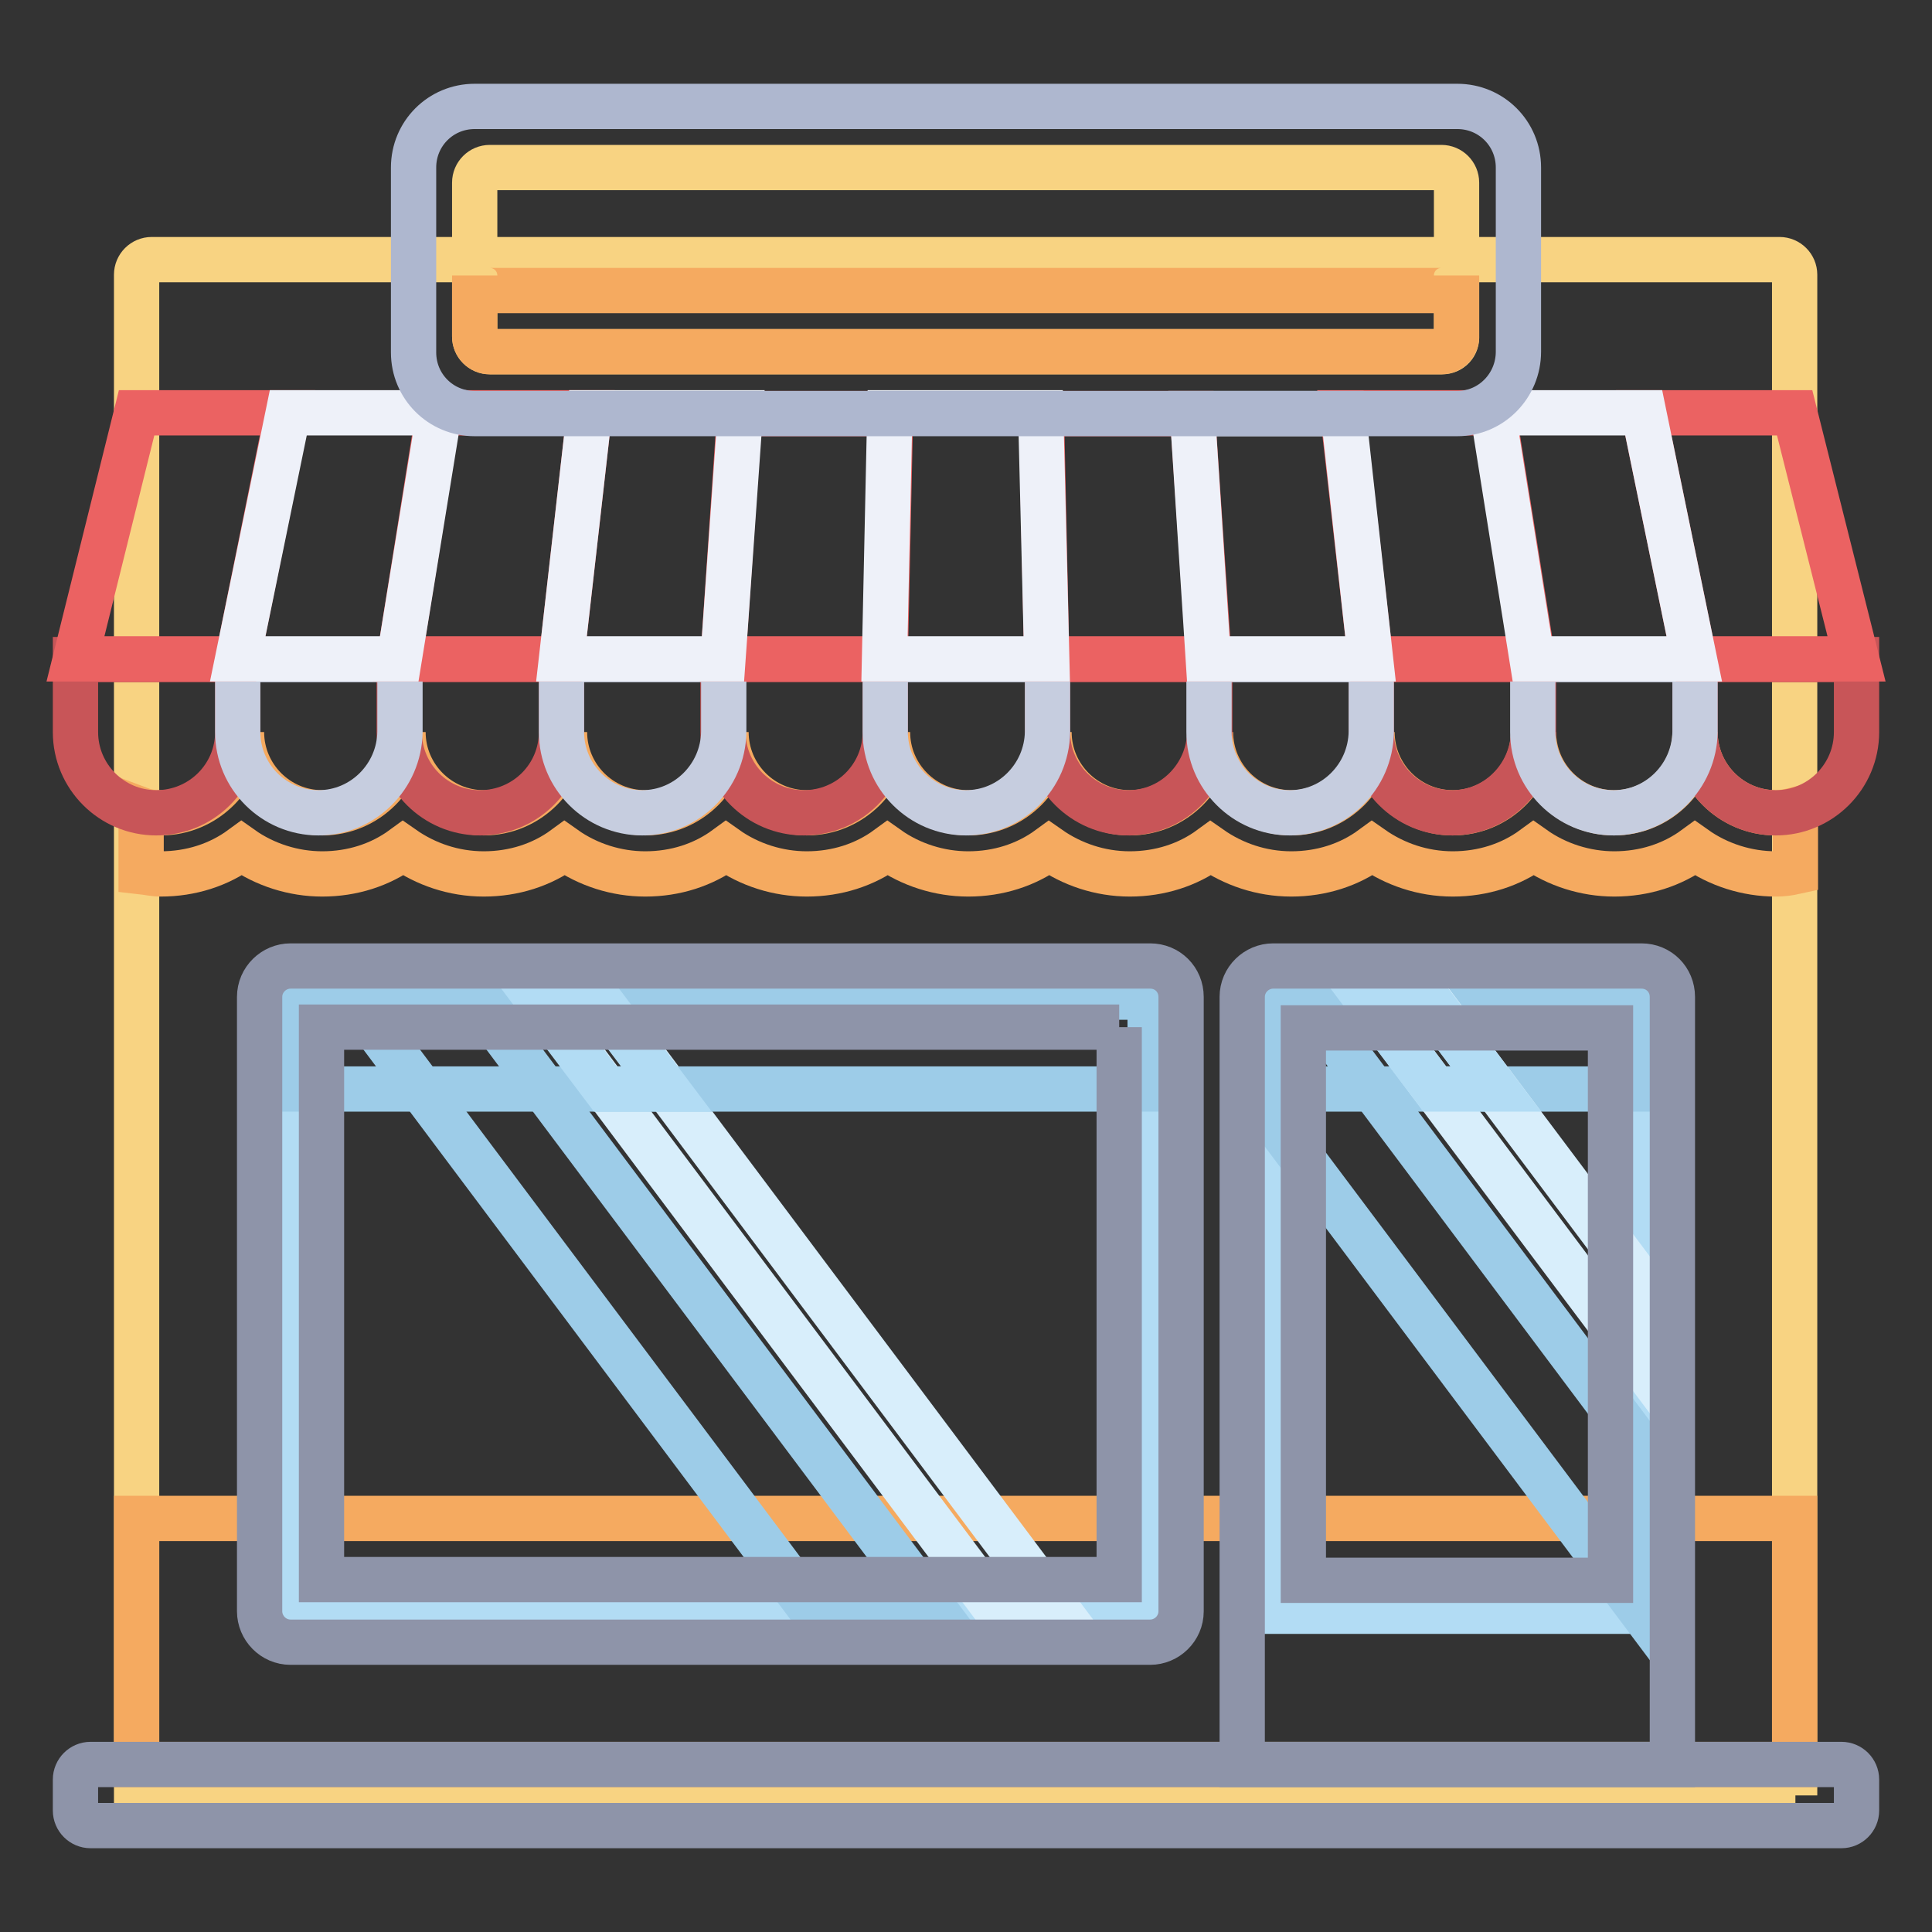 <?xml version="1.0" encoding="utf-8"?>
<!-- Svg Vector Icons : http://www.onlinewebfonts.com/icon -->
<!DOCTYPE svg PUBLIC "-//W3C//DTD SVG 1.1//EN" "http://www.w3.org/Graphics/SVG/1.1/DTD/svg11.dtd">
<svg version="1.1" xmlns="http://www.w3.org/2000/svg" xmlns:xlink="http://www.w3.org/1999/xlink" x="0px" y="0px" viewBox="0 0 256 256" enable-background="new 0 0 256 256" xml:space="preserve">
<rect x="0" y="0" width="256" height="256" fill="#333333" stroke="none"/>
<g> <path stroke-width="6" fill-opacity="0" stroke="#f8d382"  d="M237.9,237.9H18.1V36.4c0-1.1,0.9-2,2-2l0,0h215.7c1.1,0,2,0.9,2,2l0,0V237.9z"/> <path stroke-width="6" fill-opacity="0" stroke="#f5aa60"  d="M18.1,201.2h219.7v32.6H18.1V201.2z M237.9,107.3c-0.8,0.2-1.7,0.4-2.6,0.4c-5.9,0-10.7-4.8-10.7-10.7 c0,5.9-4.8,10.7-10.7,10.7c-5.9,0-10.7-4.8-10.7-10.7c0,5.9-4.8,10.7-10.7,10.7c-5.9,0-10.7-4.8-10.7-10.7 c0,5.9-4.8,10.7-10.7,10.7s-10.7-4.8-10.7-10.7c0,5.9-4.8,10.7-10.7,10.7c-5.9,0-10.7-4.8-10.7-10.7c0,5.9-4.8,10.7-10.7,10.7 c-5.9,0-10.7-4.8-10.7-10.7c0,5.9-4.8,10.7-10.7,10.7c-5.9,0-10.7-4.8-10.7-10.7c0,5.9-4.8,10.7-10.7,10.7 c-5.9,0-10.7-4.8-10.7-10.7c0,5.9-4.8,10.7-10.7,10.7s-10.7-4.8-10.7-10.7c0,5.9-4.8,10.7-10.7,10.7c-5.9,0-10.7-4.8-10.7-10.7 c0,5.9-4.8,10.7-10.7,10.7c-0.9,0-1.8-0.1-2.6-0.4v8.2c0.9,0.1,1.7,0.3,2.6,0.3c4,0,7.7-1.2,10.7-3.4c3.1,2.2,6.9,3.4,10.7,3.4 c4,0,7.7-1.2,10.7-3.4c3,2.1,6.7,3.4,10.7,3.4c4,0,7.7-1.2,10.7-3.4c3.1,2.2,6.9,3.4,10.7,3.4c4,0,7.7-1.2,10.7-3.4 c3.1,2.2,6.9,3.4,10.7,3.4c4,0,7.7-1.2,10.7-3.4c3.1,2.2,6.9,3.4,10.7,3.4c4,0,7.7-1.2,10.7-3.4c3,2.1,6.7,3.4,10.7,3.4 c4,0,7.7-1.2,10.7-3.4c3,2.1,6.7,3.4,10.7,3.4c4,0,7.7-1.2,10.7-3.4c3,2.1,6.7,3.4,10.7,3.4c4,0,7.7-1.2,10.7-3.4 c3.1,2.2,6.9,3.4,10.7,3.4c4,0,7.7-1.2,10.7-3.4c3.1,2.2,6.9,3.4,10.7,3.4c0.9,0,1.7-0.1,2.6-0.3L237.9,107.3L237.9,107.3 L237.9,107.3z"/> <path stroke-width="6" fill-opacity="0" stroke="#b2dcf4"  d="M38.5,132.1h113.9v81.4H38.5V132.1z M168.7,132.1h48.8v81.4h-48.8V132.1z"/> <path stroke-width="6" fill-opacity="0" stroke="#9dcce8"  d="M168.7,132.1h48.8v12.2h-48.8V132.1z"/> <path stroke-width="6" fill-opacity="0" stroke="#d8eefb"  d="M217.5,170l-28.5-38h-8.1l36.6,48.8V170z"/> <path stroke-width="6" fill-opacity="0" stroke="#9dcce8"  d="M172.8,132.1h-4.1v16.3l48.8,65.1v-21.7L172.8,132.1z"/> <path stroke-width="6" fill-opacity="0" stroke="#b2dcf4"  d="M198.2,144.3l-9.2-12.2h-8.1l9.2,12.2H198.2z"/> <path stroke-width="6" fill-opacity="0" stroke="#d8eefb"  d="M140.2,213.4h-8.1l-61-81.4h8.1L140.2,213.4z"/> <path stroke-width="6" fill-opacity="0" stroke="#9dcce8"  d="M123.9,213.4h-16.3l-61-81.4h16.3L123.9,213.4z"/> <path stroke-width="6" fill-opacity="0" stroke="#9dcce8"  d="M38.5,132.1h113.9v12.2H38.5V132.1z"/> <path stroke-width="6" fill-opacity="0" stroke="#b2dcf4"  d="M88.3,144.3l-9.2-12.2H71l9.2,12.2H88.3z"/> <path stroke-width="6" fill-opacity="0" stroke="#c85558"  d="M106.5,107.7c-5.9,0-10.7-4.8-10.7-10.7v-9.6h21.5v9.6C117.3,102.9,112.5,107.7,106.5,107.7z M149.5,107.7 c-5.9,0-10.7-4.8-10.7-10.7v-9.6h21.5v9.6C160.2,102.9,155.4,107.7,149.5,107.7L149.5,107.7z M63.6,107.7 c-5.9,0-10.7-4.8-10.7-10.7v-9.6h21.5v9.6C74.4,102.9,69.6,107.7,63.6,107.7z M20.7,107.7c-5.9,0-10.7-4.8-10.7-10.7v-9.6h21.5v9.6 C31.5,102.9,26.7,107.7,20.7,107.7z M192.4,107.7c-5.9,0-10.7-4.8-10.7-10.7v-9.6h21.5v9.6C203.1,102.9,198.3,107.7,192.4,107.7 L192.4,107.7z"/> <path stroke-width="6" fill-opacity="0" stroke="#c6cddf"  d="M85.1,107.7c-5.9,0-10.7-4.8-10.7-10.7v-9.6h21.5v9.6C95.8,102.9,91,107.7,85.1,107.7z M170.9,107.7 c-5.9,0-10.7-4.8-10.7-10.7v-9.6h21.5v9.6C181.6,102.9,176.8,107.7,170.9,107.7L170.9,107.7z"/> <path stroke-width="6" fill-opacity="0" stroke="#c85558"  d="M235.3,107.7c-5.9,0-10.7-4.8-10.7-10.7v-9.6H246v9.6C246,102.9,241.2,107.7,235.3,107.7z"/> <path stroke-width="6" fill-opacity="0" stroke="#c6cddf"  d="M213.8,107.7c-5.9,0-10.7-4.8-10.7-10.7v-9.6h21.5v9.6C224.5,102.9,219.7,107.7,213.8,107.7L213.8,107.7z  M42.2,107.7c-5.9,0-10.7-4.8-10.7-10.7v-9.6h21.5v9.6C52.9,102.9,48.1,107.7,42.2,107.7z M128,107.7c-5.9,0-10.7-4.8-10.7-10.7 v-9.6h21.5v9.6C138.7,102.9,133.9,107.7,128,107.7z"/> <path stroke-width="6" fill-opacity="0" stroke="#eb6262"  d="M117.3,87.3H95.8L98,54.8h20L117.3,87.3z M160.2,87.3h-21.5L138,54.8h20L160.2,87.3z M74.4,87.3H52.9 l5.2-32.6h20L74.4,87.3z M31.5,87.3H10l8.1-32.6h20L31.5,87.3z M203.1,87.3h-21.5l-3.7-32.6h20L203.1,87.3z"/> <path stroke-width="6" fill-opacity="0" stroke="#eef1f9"  d="M95.8,87.3H74.4l3.7-32.6h20L95.8,87.3z M181.6,87.3h-21.5L158,54.8h20L181.6,87.3z"/> <path stroke-width="6" fill-opacity="0" stroke="#eb6262"  d="M246,87.3h-21.5l-6.7-32.6h20L246,87.3z"/> <path stroke-width="6" fill-opacity="0" stroke="#eef1f9"  d="M224.5,87.3h-21.5l-5.2-32.6h20L224.5,87.3z M52.9,87.3H31.5l6.7-32.6h20L52.9,87.3z M138.7,87.3h-21.5 l0.7-32.6h20L138.7,87.3z"/> <path stroke-width="6" fill-opacity="0" stroke="#8e94a9"  d="M148.3,136.1v73.2H42.6v-73.2H148.3 M152.4,128H38.5c-2.2,0-4.1,1.8-4.1,4.1v81.4c0,2.2,1.8,4.1,4.1,4.1 h113.9c2.2,0,4.1-1.8,4.1-4.1v-81.4C156.5,129.8,154.7,128,152.4,128z M217.5,128h-48.8c-2.2,0-4.1,1.8-4.1,4.1v101.7h57V132.1 C221.6,129.8,219.8,128,217.5,128z M213.4,209.4h-40.7v-73.2h40.7V209.4z"/> <path stroke-width="6" fill-opacity="0" stroke="#aeb7cf"  d="M193.1,54.8H62.9c-4.5,0-8.1-3.6-8.1-8.1V22.2c0-4.5,3.6-8.1,8.1-8.1h130.2c4.5,0,8.1,3.6,8.1,8.1v24.4 C201.2,51.1,197.6,54.8,193.1,54.8z"/> <path stroke-width="6" fill-opacity="0" stroke="#f8d382"  d="M191.1,46.6H64.9c-1.1,0-2-0.9-2-2l0,0V24.2c0-1.1,0.9-2,2-2l0,0h126.1c1.1,0,2,0.9,2,2l0,0v20.3 C193.1,45.7,192.2,46.6,191.1,46.6z"/> <path stroke-width="6" fill-opacity="0" stroke="#f5aa60"  d="M64.9,46.6h126.1c1.1,0,2-0.9,2-2l0,0v-8.1c0,1.1-0.9,2-2,2l0,0H64.9c-1.1,0-2-0.9-2-2l0,0v8.1 C62.9,45.7,63.8,46.6,64.9,46.6z"/> <path stroke-width="6" fill-opacity="0" stroke="#8e94a9"  d="M244,241.9H12c-1.1,0-2-0.9-2-2l0,0v-4.1c0-1.1,0.9-2,2-2l0,0H244c1.1,0,2,0.9,2,2l0,0v4.1 C246,241,245.1,241.9,244,241.9L244,241.9z"/></g>
</svg>
